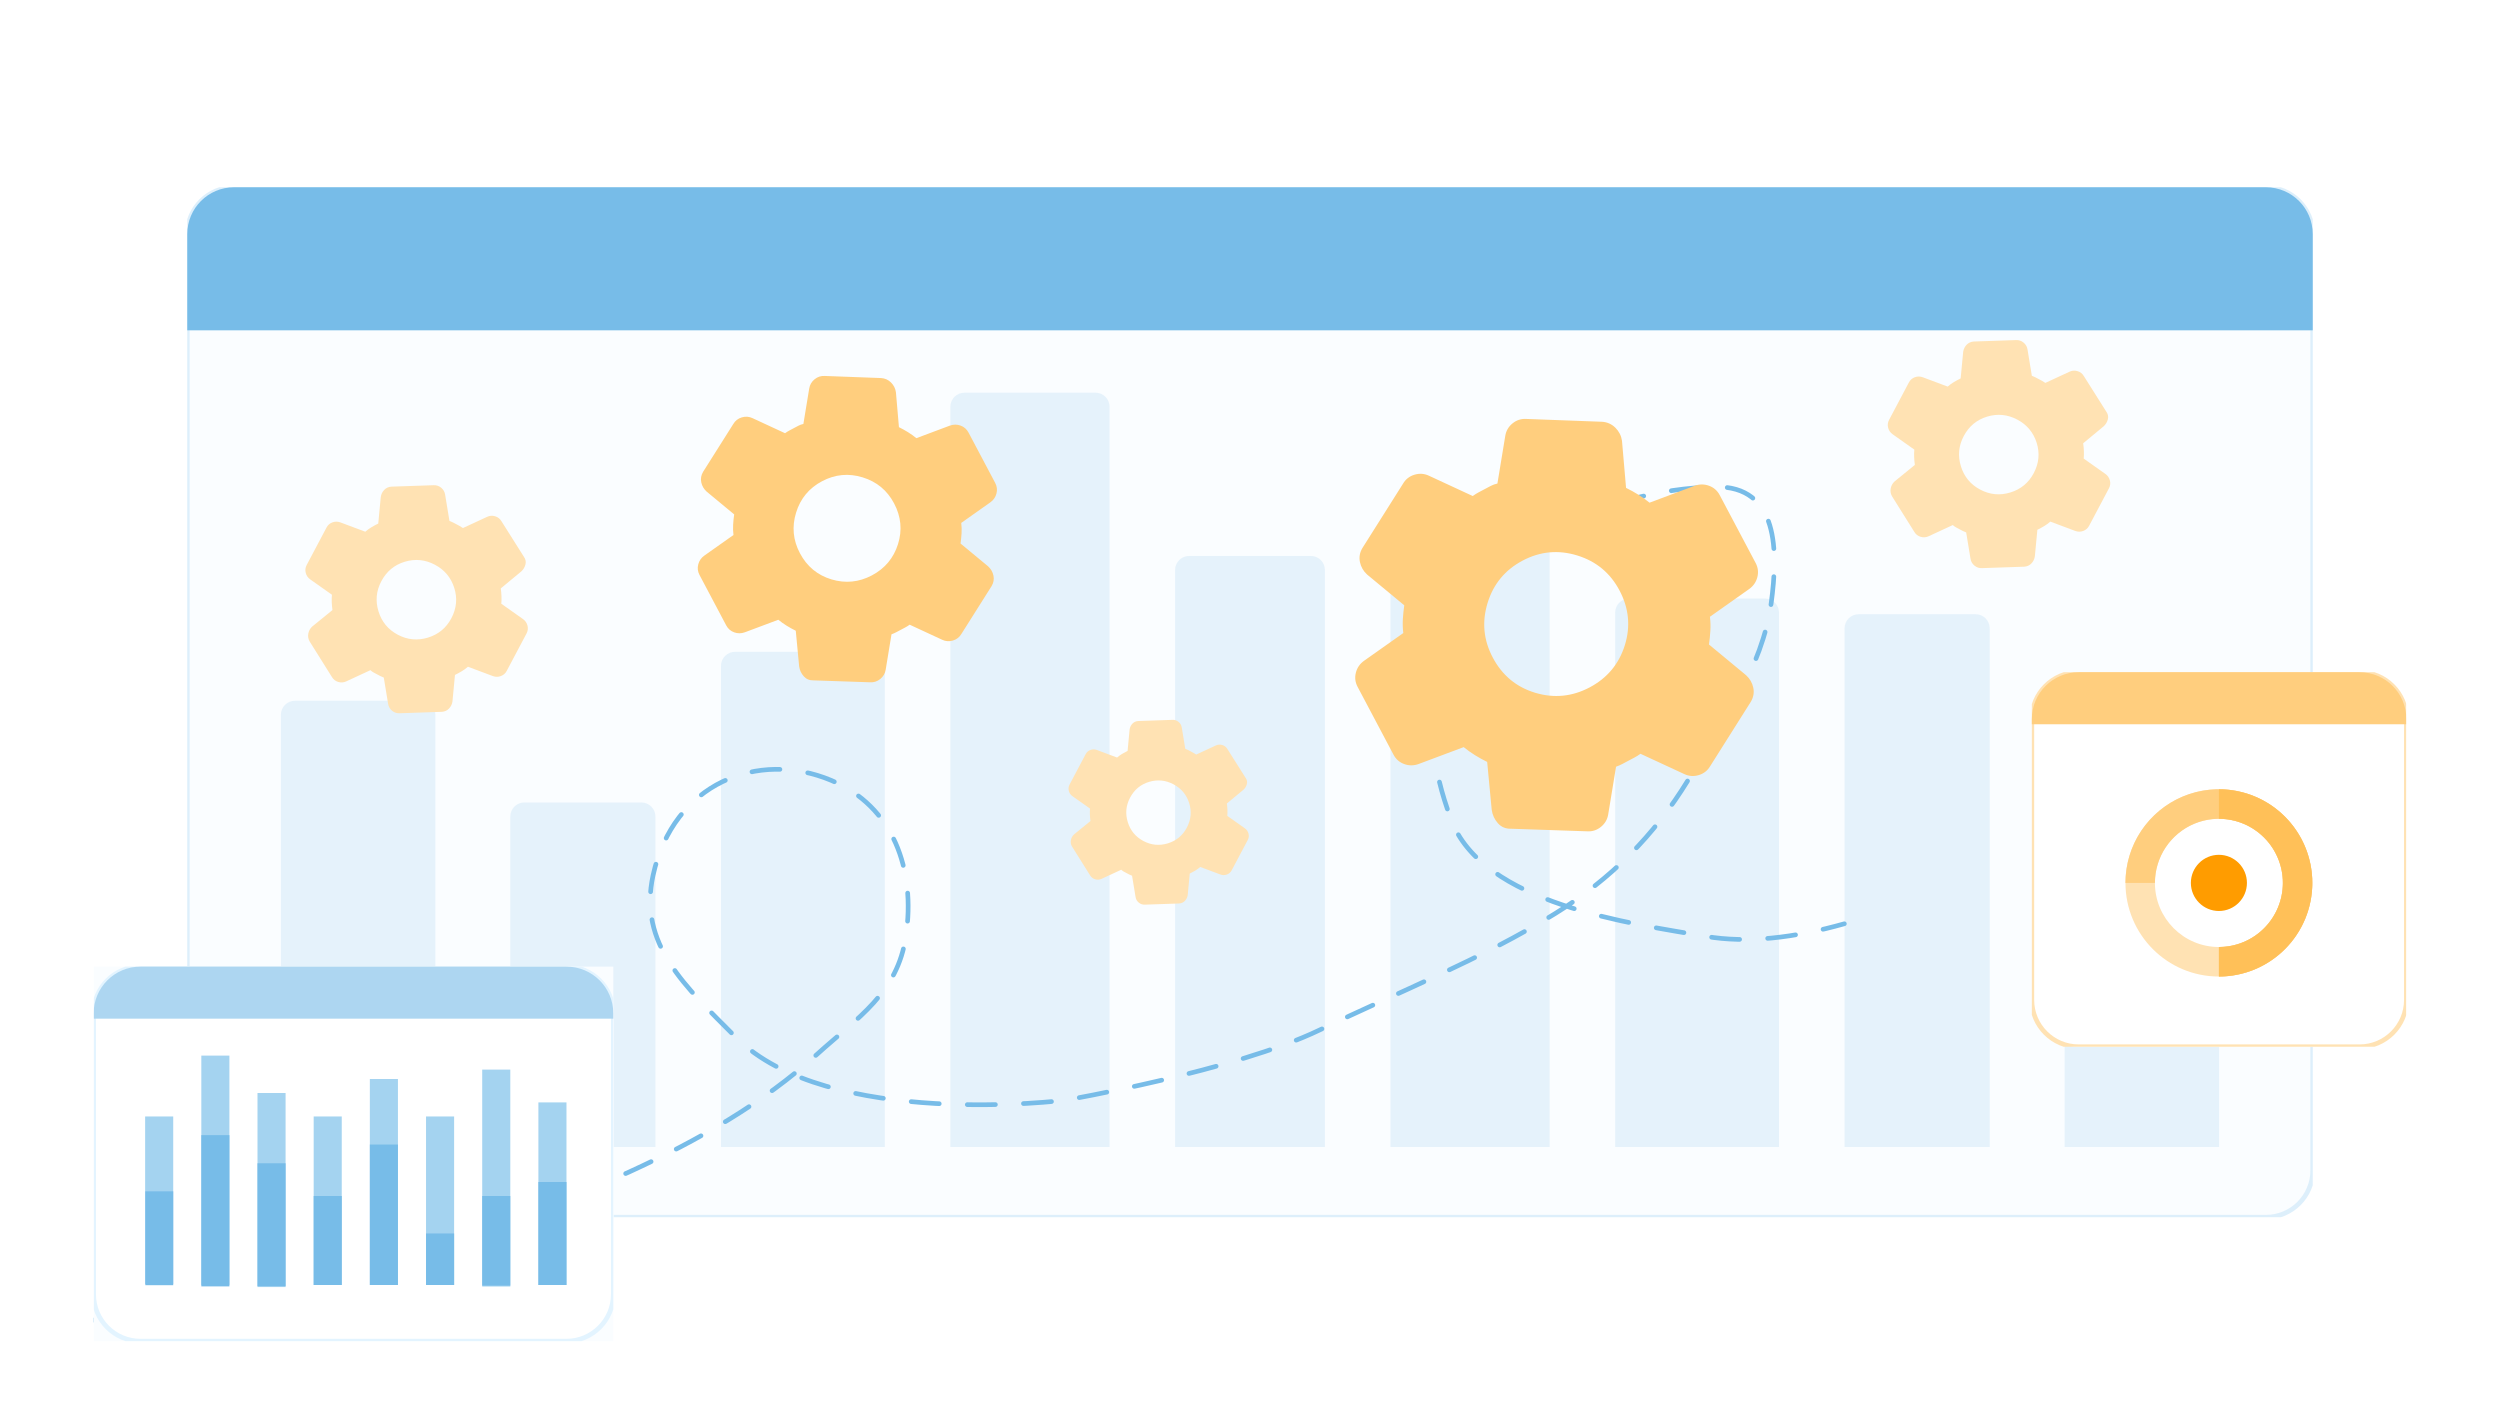 <svg xmlns="http://www.w3.org/2000/svg" viewBox="0 0 534 300" width="534" height="300" preserveAspectRatio="xMidYMid meet" style="width: 100%; height: 100%; transform: translate3d(0px, 0px, 0px);"><rect x="0" y="0" width="534" height="300" fill="#333333" stroke="none"/><defs><clipPath id="__lottie_element_933"><rect width="534" height="300" x="0" y="0"></rect></clipPath><clipPath id="__lottie_element_944"><path d="M0,0 L105,0 L105,105 L0,105z"></path></clipPath><clipPath id="__lottie_element_954"><path d="M0,0 L78,0 L78,78 L0,78z"></path></clipPath><clipPath id="__lottie_element_964"><path d="M0,0 L47,0 L47,47 L0,47z"></path></clipPath><clipPath id="__lottie_element_974"><path d="M0,0 L58,0 L58,58 L0,58z"></path></clipPath><clipPath id="__lottie_element_984"><path d="M0,0 L80,0 L80,80 L0,80z"></path></clipPath><clipPath id="__lottie_element_1011"><path d="M0,0 L111,0 L111,80 L0,80z"></path></clipPath><clipPath id="__lottie_element_1081"><path d="M0,0 L58,0 L58,58 L0,58z"></path></clipPath><clipPath id="__lottie_element_1094"><path d="M0,0 L454,0 L454,220 L0,220z"></path></clipPath></defs><g clip-path="url(#__lottie_element_933)"><g transform="matrix(1,0,0,1,0,0)" opacity="1" style="display: block;"><rect width="534" height="300" fill="#ffffff"></rect></g><g transform="matrix(1,0,0,1,267,150)" opacity="1" style="display: block;"><g opacity="1" transform="matrix(1,0,0,1,0,0)"><path fill="rgb(255,255,255)" fill-opacity="1" d=" M267,-150 C267,-150 267,150 267,150 C267,150 -267,150 -267,150 C-267,150 -267,-150 -267,-150 C-267,-150 267,-150 267,-150z"></path></g></g><g clip-path="url(#__lottie_element_1094)" transform="matrix(1,0,0,1,40,40)" opacity="1" style="display: block;"><g transform="matrix(1,0,0,1,227,110)" opacity="1" style="display: block;"><g opacity="1" transform="matrix(1,0,0,1,0,0)"></g></g><g transform="matrix(1,0,0,1,227,110)" opacity="1" style="display: block;"><g opacity="1" transform="matrix(1,0,0,1,0,0)"><path fill="rgb(255,255,255)" fill-opacity="1" d=" M227,-100 C227,-105.519 222.519,-110 217,-110 C217,-110 -217,-110 -217,-110 C-222.519,-110 -227,-105.519 -227,-100 C-227,-100 -227,100 -227,100 C-227,105.519 -222.519,110 -217,110 C-217,110 217,110 217,110 C222.519,110 227,105.519 227,100 C227,100 227,-100 227,-100z"></path><path fill="rgb(250,253,255)" fill-opacity="1" d=" M227,-100 C227,-105.519 222.519,-110 217,-110 C217,-110 -217,-110 -217,-110 C-222.519,-110 -227,-105.519 -227,-100 C-227,-100 -227,100 -227,100 C-227,105.519 -222.519,110 -217,110 C-217,110 217,110 217,110 C222.519,110 227,105.519 227,100 C227,100 227,-100 227,-100z"></path><path stroke-linecap="butt" stroke-linejoin="miter" fill-opacity="0" stroke-miterlimit="4" stroke="rgb(221,239,251)" stroke-opacity="1" stroke-width="1" d=" M227,-100 C227,-105.519 222.519,-110 217,-110 C217,-110 -217,-110 -217,-110 C-222.519,-110 -227,-105.519 -227,-100 C-227,-100 -227,100 -227,100 C-227,105.519 -222.519,110 -217,110 C-217,110 217,110 217,110 C222.519,110 227,105.519 227,100 C227,100 227,-100 227,-100z"></path></g></g><g transform="matrix(1,0,0,1,227,15.278)" opacity="1" style="display: block;"><g opacity="1" transform="matrix(1,0,0,1,0,0)"><path fill="rgb(119,188,232)" fill-opacity="1" d=" M-217,-15.278 C-222.523,-15.278 -227,-10.801 -227,-5.278 C-227,-5.278 -227,15.278 -227,15.278 C-227,15.278 227,15.278 227,15.278 C227,15.278 227,-5.278 227,-5.278 C227,-10.801 222.523,-15.278 217,-15.278 C217,-15.278 -217,-15.278 -217,-15.278z"></path></g></g><g transform="matrix(1,0,0,1,36.5,168.5)" opacity="0.2" style="display: block;"><g opacity="1" transform="matrix(1,0,0,1,0,0)"><path fill="rgb(146,201,236)" fill-opacity="1" d=" M-13.5,-58.822 C-15.157,-58.822 -16.5,-57.479 -16.5,-55.822 C-16.5,-55.822 -16.5,36.5 -16.5,36.5 C-16.5,36.5 16.5,36.5 16.5,36.5 C16.5,36.5 16.5,-55.822 16.5,-55.822 C16.5,-57.479 15.157,-58.822 13.5,-58.822 C13.5,-58.822 -13.5,-58.822 -13.5,-58.822z"></path></g></g><g transform="matrix(1,0,0,1,84.5,160.5)" opacity="0.2" style="display: block;"><g opacity="1" transform="matrix(1,0,0,1,0,0)"><path fill="rgb(146,201,236)" fill-opacity="1" d=" M-12.5,-29.096 C-14.157,-29.096 -15.5,-27.753 -15.5,-26.096 C-15.5,-26.096 -15.5,44.5 -15.5,44.5 C-15.5,44.5 15.5,44.5 15.5,44.5 C15.5,44.5 15.5,-26.096 15.5,-26.096 C15.5,-27.753 14.157,-29.096 12.5,-29.096 C12.5,-29.096 -12.5,-29.096 -12.5,-29.096z"></path></g></g><g transform="matrix(1,0,0,1,131.5,145.5)" opacity="0.2" style="display: block;"><g opacity="1" transform="matrix(1,0,0,1,0,0)"><path fill="rgb(146,201,236)" fill-opacity="1" d=" M-14.5,-46.273 C-16.157,-46.273 -17.5,-44.93 -17.5,-43.273 C-17.5,-43.273 -17.5,59.5 -17.5,59.5 C-17.5,59.5 17.5,59.5 17.5,59.5 C17.5,59.5 17.5,-43.273 17.5,-43.273 C17.5,-44.93 16.157,-46.273 14.5,-46.273 C14.5,-46.273 -14.5,-46.273 -14.5,-46.273z"></path></g></g><g transform="matrix(1,0,0,1,180,132)" opacity="0.2" style="display: block;"><g opacity="1" transform="matrix(1,0,0,1,0,0)"><path fill="rgb(146,201,236)" fill-opacity="1" d=" M-14,-88.122 C-15.657,-88.122 -17,-86.779 -17,-85.122 C-17,-85.122 -17,73 -17,73 C-17,73 17,73 17,73 C17,73 17,-85.122 17,-85.122 C17,-86.779 15.657,-88.122 14,-88.122 C14,-88.122 -14,-88.122 -14,-88.122z"></path></g></g><g transform="matrix(1,0,0,1,227,125)" opacity="0.2" style="display: block;"><g opacity="1" transform="matrix(1,0,0,1,0,0)"><path fill="rgb(146,201,236)" fill-opacity="1" d=" M-13,-46.251 C-14.657,-46.251 -16,-44.908 -16,-43.251 C-16,-43.251 -16,80 -16,80 C-16,80 16,80 16,80 C16,80 16,-43.251 16,-43.251 C16,-44.908 14.657,-46.251 13,-46.251 C13,-46.251 -13,-46.251 -13,-46.251z"></path></g></g><g transform="matrix(1,0,0,1,274,141)" opacity="0.2" style="display: block;"><g opacity="1" transform="matrix(1,0,0,1,0,0)"><path fill="rgb(146,201,236)" fill-opacity="1" d=" M-14,-74.194 C-15.657,-74.194 -17,-72.851 -17,-71.194 C-17,-71.194 -17,64 -17,64 C-17,64 17,64 17,64 C17,64 17,-71.194 17,-71.194 C17,-72.851 15.657,-74.194 14,-74.194 C14,-74.194 -14,-74.194 -14,-74.194z"></path></g></g><g transform="matrix(1,0,0,1,322.5,136)" opacity="0.2" style="display: block;"><g opacity="1" transform="matrix(1,0,0,1,0,0)"><path fill="rgb(146,201,236)" fill-opacity="1" d=" M-14.5,-48.148 C-16.157,-48.148 -17.5,-46.805 -17.5,-45.148 C-17.5,-45.148 -17.5,69 -17.5,69 C-17.5,69 17.5,69 17.5,69 C17.5,69 17.5,-45.148 17.5,-45.148 C17.5,-46.805 16.157,-48.148 14.5,-48.148 C14.5,-48.148 -14.5,-48.148 -14.5,-48.148z"></path></g></g><g transform="matrix(1,0,0,1,369.5,158.5)" opacity="0.2" style="display: block;"><g opacity="1" transform="matrix(1,0,0,1,0,0)"><path fill="rgb(146,201,236)" fill-opacity="1" d=" M-12.5,-67.3 C-14.157,-67.3 -15.5,-65.957 -15.5,-64.3 C-15.5,-64.3 -15.5,46.5 -15.5,46.5 C-15.5,46.5 15.5,46.5 15.5,46.5 C15.5,46.5 15.5,-64.3 15.5,-64.3 C15.5,-65.957 14.157,-67.3 12.5,-67.3 C12.5,-67.3 -12.5,-67.3 -12.5,-67.3z"></path></g></g><g transform="matrix(1,0,0,1,417.5,145.5)" opacity="0.2" style="display: block;"><g opacity="1" transform="matrix(1,0,0,1,0,0)"><path fill="rgb(146,201,236)" fill-opacity="1" d=" M-13.5,-41.147 C-15.157,-41.147 -16.5,-39.804 -16.5,-38.147 C-16.5,-38.147 -16.5,59.5 -16.5,59.5 C-16.5,59.5 16.5,59.5 16.5,59.5 C16.5,59.5 16.5,-38.147 16.5,-38.147 C16.5,-39.804 15.157,-41.147 13.5,-41.147 C13.5,-41.147 -13.5,-41.147 -13.5,-41.147z"></path></g></g></g><g transform="matrix(1,0,0,1,282.5,134.083)" opacity="1" style="display: block;"><g opacity="1" transform="matrix(1,0,0,1,0,0)"><path stroke-linecap="round" stroke-linejoin="miter" fill-opacity="0" stroke-miterlimit="4" stroke-dasharray=" 6 6" stroke-dashoffset="0" stroke="rgb(119,188,232)" stroke-opacity="1" stroke-width="1" d=" M-323.5,144.917 C-318.524,145.356 -313.711,146.784 -308.722,147.25 C-294.447,148.583 -279.925,147.917 -265.611,147.917 C-238.435,147.917 -217.834,143.799 -192.333,133.917 C-163.483,122.738 -131.321,112.234 -107.944,91.083 C-99.297,83.259 -90.807,78.085 -89,65.917 C-86.879,51.634 -91.677,38.151 -105,32.583 C-120.52,26.097 -138.664,33.135 -143,52.861 C-146.252,67.654 -136.058,76.666 -125.389,87.417 C-105.659,107.3 -54.944,100.917 -54.944,100.917 C-54.944,100.917 -18.701,94.646 -0.611,85.917 C16.106,77.85 33.92,70.82 49.722,61.028 C61.568,53.688 70.803,44.437 78.056,32.583 C85.154,20.982 93.982,8.494 95.833,-5.306 C97.297,-16.217 97.536,-30.368 83.833,-30.083 C60.422,-29.595 31.523,-16.849 25.278,10.194 C22.582,21.869 23.338,29.667 27.389,40.806 C34.039,59.092 66.121,63.191 81.833,65.917 C90.681,67.452 100.797,66.242 111.454,63.233"></path></g></g><g clip-path="url(#__lottie_element_1081)" transform="matrix(-0.468,0.884,-0.884,-0.468,128.197,115.932)" opacity="1" style="display: block;"><g transform="matrix(1,0,0,1,29,29)" opacity="1" style="display: block;"><g opacity="1" transform="matrix(1,0,0,1,0,0)"></g></g><g transform="matrix(1,0,0,1,29,29)" opacity="1" style="display: block;"><g opacity="1" transform="matrix(1,0,0,1,0,0)"><path fill="rgb(255,226,179)" fill-opacity="1" d=" M-2.417,19.333 C-2.417,19.333 2.356,19.333 2.356,19.333 C2.356,19.333 3.202,12.929 3.202,12.929 C4.451,12.607 5.609,12.133 6.677,11.508 C7.744,10.884 8.72,10.13 9.606,9.244 C9.606,9.244 15.588,11.721 15.588,11.721 C15.588,11.721 17.944,7.613 17.944,7.613 C17.944,7.613 12.748,3.685 12.748,3.685 C12.949,3.121 13.09,2.527 13.171,1.902 C13.252,1.278 13.292,0.644 13.292,0 C13.292,-0.644 13.252,-1.279 13.171,-1.904 C13.09,-2.528 12.949,-3.121 12.748,-3.685 C12.748,-3.685 17.944,-7.613 17.944,-7.613 C17.944,-7.613 15.588,-11.721 15.588,-11.721 C15.588,-11.721 9.606,-9.183 9.606,-9.183 C8.72,-10.109 7.744,-10.886 6.677,-11.511 C5.609,-12.135 4.451,-12.607 3.202,-12.929 C3.202,-12.929 2.417,-19.333 2.417,-19.333 C2.417,-19.333 -2.356,-19.333 -2.356,-19.333 C-2.356,-19.333 -3.202,-12.929 -3.202,-12.929 C-4.451,-12.607 -5.608,-12.135 -6.675,-11.511 C-7.743,-10.886 -8.72,-10.13 -9.606,-9.244 C-9.606,-9.244 -15.587,-11.721 -15.587,-11.721 C-15.587,-11.721 -17.944,-7.613 -17.944,-7.613 C-17.944,-7.613 -12.748,-3.746 -12.748,-3.746 C-12.949,-3.142 -13.09,-2.537 -13.171,-1.933 C-13.252,-1.329 -13.292,-0.685 -13.292,0 C-13.292,0.644 -13.252,1.269 -13.171,1.873 C-13.09,2.477 -12.949,3.081 -12.748,3.685 C-12.748,3.685 -17.944,7.613 -17.944,7.613 C-17.944,7.613 -15.587,11.721 -15.587,11.721 C-15.587,11.721 -9.606,9.183 -9.606,9.183 C-8.72,10.109 -7.743,10.884 -6.675,11.508 C-5.608,12.133 -4.451,12.607 -3.202,12.929 C-3.202,12.929 -2.417,19.333 -2.417,19.333z M4.531,24.167 C4.531,24.167 -4.531,24.167 -4.531,24.167 C-5.135,24.167 -5.659,23.965 -6.102,23.562 C-6.545,23.159 -6.806,22.656 -6.887,22.052 C-6.887,22.052 -7.613,16.433 -7.613,16.433 C-8.137,16.232 -8.63,15.99 -9.092,15.708 C-9.556,15.426 -10.009,15.124 -10.452,14.802 C-10.452,14.802 -15.708,16.977 -15.708,16.977 C-16.272,17.178 -16.836,17.199 -17.4,17.038 C-17.964,16.877 -18.407,16.534 -18.729,16.01 C-18.729,16.01 -23.2,8.217 -23.2,8.217 C-23.522,7.693 -23.623,7.129 -23.502,6.525 C-23.381,5.921 -23.079,5.438 -22.596,5.075 C-22.596,5.075 -18.065,1.631 -18.065,1.631 C-18.105,1.349 -18.125,1.077 -18.125,0.814 C-18.125,0.814 -18.125,-0.817 -18.125,-0.817 C-18.125,-1.078 -18.105,-1.349 -18.065,-1.631 C-18.065,-1.631 -22.596,-5.075 -22.596,-5.075 C-23.079,-5.438 -23.381,-5.921 -23.502,-6.525 C-23.623,-7.129 -23.522,-7.693 -23.2,-8.217 C-23.2,-8.217 -18.729,-16.01 -18.729,-16.01 C-18.447,-16.574 -18.014,-16.927 -17.431,-17.069 C-16.846,-17.209 -16.272,-17.178 -15.708,-16.977 C-15.708,-16.977 -10.452,-14.802 -10.452,-14.802 C-10.009,-15.124 -9.545,-15.426 -9.062,-15.708 C-8.579,-15.99 -8.096,-16.232 -7.613,-16.433 C-7.613,-16.433 -6.887,-22.052 -6.887,-22.052 C-6.806,-22.656 -6.545,-23.159 -6.102,-23.562 C-5.659,-23.965 -5.135,-24.167 -4.531,-24.167 C-4.531,-24.167 4.531,-24.167 4.531,-24.167 C5.135,-24.167 5.659,-23.965 6.102,-23.562 C6.545,-23.159 6.806,-22.656 6.887,-22.052 C6.887,-22.052 7.613,-16.433 7.613,-16.433 C8.137,-16.232 8.63,-15.99 9.094,-15.708 C9.556,-15.426 10.009,-15.124 10.452,-14.802 C10.452,-14.802 15.708,-16.977 15.708,-16.977 C16.272,-17.178 16.836,-17.199 17.4,-17.038 C17.964,-16.877 18.407,-16.534 18.729,-16.01 C18.729,-16.01 23.2,-8.217 23.2,-8.217 C23.522,-7.693 23.623,-7.129 23.502,-6.525 C23.381,-5.921 23.079,-5.438 22.596,-5.075 C22.596,-5.075 18.065,-1.631 18.065,-1.631 C18.105,-1.349 18.125,-1.078 18.125,-0.817 C18.125,-0.817 18.125,0.814 18.125,0.814 C18.125,1.077 18.085,1.349 18.004,1.631 C18.004,1.631 22.535,5.075 22.535,5.075 C23.018,5.438 23.321,5.921 23.442,6.525 C23.563,7.129 23.462,7.693 23.14,8.217 C23.14,8.217 18.669,15.95 18.669,15.95 C18.347,16.474 17.894,16.826 17.311,17.008 C16.726,17.188 16.152,17.178 15.588,16.977 C15.588,16.977 10.452,14.802 10.452,14.802 C10.009,15.124 9.545,15.426 9.062,15.708 C8.579,15.99 8.096,16.232 7.613,16.433 C7.613,16.433 6.887,22.052 6.887,22.052 C6.806,22.656 6.545,23.159 6.102,23.562 C5.659,23.965 5.135,24.167 4.531,24.167z M0.121,8.458 C2.457,8.458 4.451,7.632 6.102,5.981 C7.753,4.33 8.579,2.336 8.579,0 C8.579,-2.336 7.753,-4.33 6.102,-5.981 C4.451,-7.632 2.457,-8.458 0.121,-8.458 C-2.255,-8.458 -4.26,-7.632 -5.892,-5.981 C-7.522,-4.33 -8.338,-2.336 -8.338,0 C-8.338,2.336 -7.522,4.33 -5.892,5.981 C-4.26,7.632 -2.255,8.458 0.121,8.458z M2.356,19.333 C2.356,19.333 -2.417,19.333 -2.417,19.333 C-2.417,19.333 -3.202,12.929 -3.202,12.929 C-4.451,12.607 -5.608,12.133 -6.675,11.508 C-7.743,10.884 -8.72,10.109 -9.606,9.183 C-9.606,9.183 -15.587,11.721 -15.587,11.721 C-15.587,11.721 -17.944,7.613 -17.944,7.613 C-17.944,7.613 -12.748,3.685 -12.748,3.685 C-12.949,3.081 -13.09,2.477 -13.171,1.873 C-13.252,1.269 -13.292,0.644 -13.292,0 C-13.292,-0.685 -13.252,-1.329 -13.171,-1.933 C-13.09,-2.537 -12.949,-3.142 -12.748,-3.746 C-12.748,-3.746 -17.944,-7.613 -17.944,-7.613 C-17.944,-7.613 -15.587,-11.721 -15.587,-11.721 C-15.587,-11.721 -9.606,-9.244 -9.606,-9.244 C-8.72,-10.13 -7.743,-10.886 -6.675,-11.511 C-5.608,-12.135 -4.451,-12.607 -3.202,-12.929 C-3.202,-12.929 -2.356,-19.333 -2.356,-19.333 C-2.356,-19.333 2.417,-19.333 2.417,-19.333 C2.417,-19.333 3.202,-12.929 3.202,-12.929 C4.451,-12.607 5.609,-12.135 6.677,-11.511 C7.744,-10.886 8.72,-10.109 9.606,-9.183 C9.606,-9.183 15.588,-11.721 15.588,-11.721 C15.588,-11.721 17.944,-7.613 17.944,-7.613 C17.944,-7.613 12.748,-3.685 12.748,-3.685 C12.949,-3.121 13.09,-2.528 13.171,-1.904 C13.252,-1.279 13.292,-0.644 13.292,0 C13.292,0.644 13.252,1.278 13.171,1.902 C13.09,2.527 12.949,3.121 12.748,3.685 C12.748,3.685 17.944,7.613 17.944,7.613 C17.944,7.613 15.588,11.721 15.588,11.721 C15.588,11.721 9.606,9.244 9.606,9.244 C8.72,10.13 7.744,10.884 6.677,11.508 C5.609,12.133 4.451,12.607 3.202,12.929 C3.202,12.929 2.356,19.333 2.356,19.333z"></path></g></g></g><g clip-path="url(#__lottie_element_1011)" transform="matrix(1,0,0,1,20,206.471)" opacity="1" style="display: block;"><g transform="matrix(1,0,0,1,55.5,40)" opacity="1" style="display: block;"><g opacity="1" transform="matrix(1,0,0,1,0,0)"><path fill="rgb(250,253,255)" fill-opacity="1" d=" M55.5,-40 C55.5,-40 55.5,40 55.5,40 C55.5,40 -55.5,40 -55.5,40 C-55.5,40 -55.5,-40 -55.5,-40 C-55.5,-40 55.5,-40 55.5,-40z"></path></g></g><g transform="matrix(1,0,0,1,55.5,40)" opacity="1" style="display: block;"><g opacity="1" transform="matrix(1,0,0,1,0,0)"><path fill="rgb(255,255,255)" fill-opacity="1" d=" M55.5,-30 C55.5,-35.519 51.019,-40 45.5,-40 C45.5,-40 -45.5,-40 -45.5,-40 C-51.019,-40 -55.5,-35.519 -55.5,-30 C-55.5,-30 -55.5,30 -55.5,30 C-55.5,35.519 -51.019,40 -45.5,40 C-45.5,40 45.5,40 45.5,40 C51.019,40 55.5,35.519 55.5,30 C55.5,30 55.5,-30 55.5,-30z"></path><path fill="rgb(255,255,255)" fill-opacity="1" d=" M55.5,-30 C55.5,-35.519 51.019,-40 45.5,-40 C45.5,-40 -45.5,-40 -45.5,-40 C-51.019,-40 -55.5,-35.519 -55.5,-30 C-55.5,-30 -55.5,30 -55.5,30 C-55.5,35.519 -51.019,40 -45.5,40 C-45.5,40 45.5,40 45.5,40 C51.019,40 55.5,35.519 55.5,30 C55.5,30 55.5,-30 55.5,-30z"></path><path stroke-linecap="butt" stroke-linejoin="miter" fill-opacity="0" stroke-miterlimit="4" stroke="rgb(227,244,255)" stroke-opacity="1" stroke-width="1" d=" M55.5,-30 C55.5,-35.519 51.019,-40 45.5,-40 C45.5,-40 -45.5,-40 -45.5,-40 C-51.019,-40 -55.5,-35.519 -55.5,-30 C-55.5,-30 -55.5,30 -55.5,30 C-55.5,35.519 -51.019,40 -45.5,40 C-45.5,40 45.5,40 45.5,40 C51.019,40 55.5,35.519 55.5,30 C55.5,30 55.5,-30 55.5,-30z"></path></g></g><g transform="matrix(1,0,0,1,55.5,5.556)" opacity="1" style="display: block;"><g opacity="1" transform="matrix(1,0,0,1,0,0)"><path fill="rgb(173,214,241)" fill-opacity="1" d=" M-45.5,-5.556 C-51.023,-5.556 -55.5,-1.079 -55.5,4.444 C-55.5,4.444 -55.5,5.556 -55.5,5.556 C-55.5,5.556 55.5,5.556 55.5,5.556 C55.5,5.556 55.5,4.444 55.5,4.444 C55.5,-1.079 51.023,-5.556 45.5,-5.556 C45.5,-5.556 -45.5,-5.556 -45.5,-5.556z"></path></g></g><g transform="matrix(1,0,0,1,14,49.899)" opacity="1" style="display: block;"><g opacity="1" transform="matrix(0,1,-1,0,0,0)"><path fill="rgb(164,211,240)" fill-opacity="1" d=" M-17.899,3 C-17.899,3 17.899,3 17.899,3 C17.899,3 17.899,-3 17.899,-3 C17.899,-3 -17.899,-3 -17.899,-3 C-17.899,-3 -17.899,3 -17.899,3z"></path></g></g><g transform="matrix(1,0,0,1,14.021,58.021)" opacity="1" style="display: block;"><g opacity="1" transform="matrix(0,1,-1,0,0,0)"><path fill="rgb(119,188,232)" fill-opacity="1" d=" M-10.021,2.979 C-10.021,2.979 10.021,2.979 10.021,2.979 C10.021,2.979 10.021,-2.979 10.021,-2.979 C10.021,-2.979 -10.021,-2.979 -10.021,-2.979 C-10.021,-2.979 -10.021,2.979 -10.021,2.979z"></path></g></g><g transform="matrix(1,0,0,1,26,43.493)" opacity="1" style="display: block;"><g opacity="1" transform="matrix(0,1,-1,0,0,0)"><path fill="rgb(164,211,240)" fill-opacity="1" d=" M-24.493,3 C-24.493,3 24.493,3 24.493,3 C24.493,3 24.493,-3 24.493,-3 C24.493,-3 -24.493,-3 -24.493,-3 C-24.493,-3 -24.493,3 -24.493,3z"></path></g></g><g transform="matrix(1,0,0,1,26,52.149)" opacity="1" style="display: block;"><g opacity="1" transform="matrix(0,1,-1,0,0,0)"><path fill="rgb(119,188,232)" fill-opacity="1" d=" M-16.149,3 C-16.149,3 16.149,3 16.149,3 C16.149,3 16.149,-3 16.149,-3 C16.149,-3 -16.149,-3 -16.149,-3 C-16.149,-3 -16.149,3 -16.149,3z"></path></g></g><g transform="matrix(1,0,0,1,38,47.725)" opacity="1" style="display: block;"><g opacity="1" transform="matrix(0,1,-1,0,0,0)"><path fill="rgb(164,211,240)" fill-opacity="1" d=" M-20.725,3 C-20.725,3 20.725,3 20.725,3 C20.725,3 20.725,-3 20.725,-3 C20.725,-3 -20.725,-3 -20.725,-3 C-20.725,-3 -20.725,3 -20.725,3z"></path></g></g><g transform="matrix(1,0,0,1,38,55.121)" opacity="1" style="display: block;"><g opacity="1" transform="matrix(0,1,-1,0,0,0)"><path fill="rgb(119,188,232)" fill-opacity="1" d=" M-13.121,3 C-13.121,3 13.121,3 13.121,3 C13.121,3 13.121,-3 13.121,-3 C13.121,-3 -13.121,-3 -13.121,-3 C-13.121,-3 -13.121,3 -13.121,3z"></path></g></g><g transform="matrix(1,0,0,1,50,50)" opacity="1" style="display: block;"><g opacity="1" transform="matrix(0,1,-1,0,0,0)"><path fill="rgb(164,211,240)" fill-opacity="1" d=" M-18,3 C-18,3 18,3 18,3 C18,3 18,-3 18,-3 C18,-3 -18,-3 -18,-3 C-18,-3 -18,3 -18,3z"></path></g></g><g transform="matrix(1,0,0,1,50,58.5)" opacity="1" style="display: block;"><g opacity="1" transform="matrix(0,1,-1,0,0,0)"><path fill="rgb(119,188,232)" fill-opacity="1" d=" M-9.5,3 C-9.5,3 9.5,3 9.5,3 C9.5,3 9.5,-3 9.5,-3 C9.5,-3 -9.5,-3 -9.5,-3 C-9.5,-3 -9.5,3 -9.5,3z"></path></g></g><g transform="matrix(1,0,0,1,62,46)" opacity="1" style="display: block;"><g opacity="1" transform="matrix(0,1,-1,0,0,0)"><path fill="rgb(164,211,240)" fill-opacity="1" d=" M-22,3 C-22,3 22,3 22,3 C22,3 22,-3 22,-3 C22,-3 -22,-3 -22,-3 C-22,-3 -22,3 -22,3z"></path></g></g><g transform="matrix(1,0,0,1,62,53)" opacity="1" style="display: block;"><g opacity="1" transform="matrix(0,1,-1,0,0,0)"><path fill="rgb(119,188,232)" fill-opacity="1" d=" M-15,3 C-15,3 15,3 15,3 C15,3 15,-3 15,-3 C15,-3 -15,-3 -15,-3 C-15,-3 -15,3 -15,3z"></path></g></g><g transform="matrix(1,0,0,1,74,50)" opacity="1" style="display: block;"><g opacity="1" transform="matrix(0,1,-1,0,0,0)"><path fill="rgb(164,211,240)" fill-opacity="1" d=" M-18,3 C-18,3 18,3 18,3 C18,3 18,-3 18,-3 C18,-3 -18,-3 -18,-3 C-18,-3 -18,3 -18,3z"></path></g></g><g transform="matrix(1,0,0,1,74,62.5)" opacity="1" style="display: block;"><g opacity="1" transform="matrix(0,1,-1,0,0,0)"><path fill="rgb(119,188,232)" fill-opacity="1" d=" M-5.5,3 C-5.5,3 5.5,3 5.5,3 C5.5,3 5.5,-3 5.5,-3 C5.5,-3 -5.5,-3 -5.5,-3 C-5.5,-3 -5.5,3 -5.5,3z"></path></g></g><g transform="matrix(1,0,0,1,98,48.5)" opacity="1" style="display: block;"><g opacity="1" transform="matrix(0,1,-1,0,0,0)"><path fill="rgb(164,211,240)" fill-opacity="1" d=" M-19.5,3 C-19.5,3 19.5,3 19.5,3 C19.5,3 19.5,-3 19.5,-3 C19.5,-3 -19.5,-3 -19.5,-3 C-19.5,-3 -19.5,3 -19.5,3z"></path></g></g><g transform="matrix(1,0,0,1,98,57)" opacity="1" style="display: block;"><g opacity="1" transform="matrix(0,1,-1,0,0,0)"><path fill="rgb(119,188,232)" fill-opacity="1" d=" M-11,3 C-11,3 11,3 11,3 C11,3 11,-3 11,-3 C11,-3 -11,-3 -11,-3 C-11,-3 -11,3 -11,3z"></path></g></g><g transform="matrix(1,0,0,1,86,45.165)" opacity="1" style="display: block;"><g opacity="1" transform="matrix(0,1,-1,0,0,0)"><path fill="rgb(164,211,240)" fill-opacity="1" d=" M-23.165,3 C-23.165,3 23.165,3 23.165,3 C23.165,3 23.165,-3 23.165,-3 C23.165,-3 -23.165,-3 -23.165,-3 C-23.165,-3 -23.165,3 -23.165,3z"></path></g></g><g transform="matrix(1,0,0,1,86,58.568)" opacity="1" style="display: block;"><g opacity="1" transform="matrix(0,1,-1,0,0,0)"><path fill="rgb(119,188,232)" fill-opacity="1" d=" M-9.568,3 C-9.568,3 9.568,3 9.568,3 C9.568,3 9.568,-3 9.568,-3 C9.568,-3 -9.568,-3 -9.568,-3 C-9.568,-3 -9.568,3 -9.568,3z"></path></g></g></g><g clip-path="url(#__lottie_element_984)" transform="matrix(1,0,0,1,434,143.588)" opacity="1" style="display: block;"><g transform="matrix(1,0,0,1,40,40)" opacity="1" style="display: block;"><g opacity="1" transform="matrix(1,0,0,1,0,0)"></g></g><g transform="matrix(1,0,0,1,40,40)" opacity="1" style="display: block;"><g opacity="1" transform="matrix(1,0,0,1,0,0)"><path fill="rgb(255,255,255)" fill-opacity="1" d=" M40,-30 C40,-35.519 35.519,-40 30,-40 C30,-40 -30,-40 -30,-40 C-35.519,-40 -40,-35.519 -40,-30 C-40,-30 -40,30 -40,30 C-40,35.519 -35.519,40 -30,40 C-30,40 30,40 30,40 C35.519,40 40,35.519 40,30 C40,30 40,-30 40,-30z"></path><path fill="rgb(255,255,255)" fill-opacity="1" d=" M40,-30 C40,-35.519 35.519,-40 30,-40 C30,-40 -30,-40 -30,-40 C-35.519,-40 -40,-35.519 -40,-30 C-40,-30 -40,30 -40,30 C-40,35.519 -35.519,40 -30,40 C-30,40 30,40 30,40 C35.519,40 40,35.519 40,30 C40,30 40,-30 40,-30z"></path><path stroke-linecap="butt" stroke-linejoin="miter" fill-opacity="0" stroke-miterlimit="4" stroke="rgb(255,226,179)" stroke-opacity="1" stroke-width="1" d=" M40,-30 C40,-35.519 35.519,-40 30,-40 C30,-40 -30,-40 -30,-40 C-35.519,-40 -40,-35.519 -40,-30 C-40,-30 -40,30 -40,30 C-40,35.519 -35.519,40 -30,40 C-30,40 30,40 30,40 C35.519,40 40,35.519 40,30 C40,30 40,-30 40,-30z"></path></g></g><g transform="matrix(1,0,0,1,40,5.556)" opacity="1" style="display: block;"><g opacity="1" transform="matrix(1,0,0,1,0,0)"><path fill="rgb(255,206,126)" fill-opacity="1" d=" M-30,-5.556 C-35.523,-5.556 -40,-1.079 -40,4.444 C-40,4.444 -40,5.556 -40,5.556 C-40,5.556 40,5.556 40,5.556 C40,5.556 40,4.444 40,4.444 C40,-1.079 35.523,-5.556 30,-5.556 C30,-5.556 -30,-5.556 -30,-5.556z"></path></g></g><g transform="matrix(1,0,0,1,39.957,45)" opacity="1" style="display: block;"><g opacity="1" transform="matrix(1,0,0,1,0,0)"><path fill="rgb(255,156,0)" fill-opacity="1" d=" M0,-6 C3.304,-6 5.987,-3.311 5.987,0 C5.987,3.311 3.304,6 0,6 C-3.304,6 -5.987,3.311 -5.987,0 C-5.987,-3.311 -3.304,-6 0,-6z"></path></g></g><g transform="matrix(1,0,0,1,39.957,45)" opacity="1" style="display: block;"><g opacity="1" transform="matrix(1,0,0,1,0,0)"><path fill="rgb(255,226,179)" fill-opacity="1" d=" M0,13.694 C-7.547,13.694 -13.665,7.563 -13.665,0 C-13.665,-7.563 -7.547,-13.694 0,-13.694 C7.547,-13.694 13.665,-7.563 13.665,0 C13.665,7.563 7.547,13.694 0,13.694z M0,20 C11.022,20 19.957,11.046 19.957,0 C19.957,-11.046 11.022,-20 0,-20 C-11.022,-20 -19.957,-11.046 -19.957,0 C-19.957,11.046 -11.022,20 0,20z"></path></g></g><g transform="matrix(1,0,0,1,39.957,45)" opacity="1" style="display: block;"><g opacity="1" transform="matrix(1,0,0,1,0,0)"><path fill="rgb(255,206,126)" fill-opacity="1" d=" M11.088,16.629 C7.806,18.827 3.947,20 0,20 C0,20 0,13.694 0,13.694 C2.703,13.694 5.345,12.891 7.592,11.386 C9.839,9.881 11.591,7.743 12.625,5.241 C13.659,2.739 13.929,-0.016 13.402,-2.672 C12.875,-5.328 11.573,-7.768 9.662,-9.683 C7.751,-11.598 5.317,-12.903 2.666,-13.431 C0.015,-13.959 -2.732,-13.688 -5.229,-12.652 C-7.726,-11.616 -9.86,-9.86 -11.362,-7.608 C-12.864,-5.356 -13.665,-2.708 -13.665,0 C-13.665,0 -19.957,0 -19.957,0 C-19.957,-3.956 -18.787,-7.822 -16.594,-11.111 C-14.401,-14.4 -11.284,-16.964 -7.637,-18.478 C-3.99,-19.992 0.022,-20.388 3.893,-19.616 C7.764,-18.844 11.321,-16.939 14.112,-14.142 C16.903,-11.345 18.804,-7.782 19.574,-3.902 C20.344,-0.022 19.949,3.999 18.438,7.654 C16.927,11.309 14.37,14.431 11.088,16.629z"></path></g></g><g transform="matrix(1,0,0,1,49.936,45)" opacity="1" style="display: block;"><g opacity="1" transform="matrix(1,0,0,1,0,0)"><path fill="rgb(255,192,88)" fill-opacity="1" d=" M4.133,14.142 C0.39,17.893 -4.686,20 -9.979,20 C-9.979,20 -9.979,13.694 -9.979,13.694 C-6.355,13.694 -2.879,12.251 -0.316,9.683 C2.247,7.115 3.686,3.632 3.686,0 C3.686,-3.632 2.247,-7.115 -0.316,-9.683 C-2.879,-12.251 -6.355,-13.694 -9.979,-13.694 C-9.979,-13.694 -9.979,-20 -9.979,-20 C-4.686,-20 0.39,-17.893 4.133,-14.142 C7.876,-10.391 9.979,-5.304 9.979,0 C9.979,5.304 7.876,10.391 4.133,14.142z"></path></g></g></g><g clip-path="url(#__lottie_element_974)" transform="matrix(-0.468,0.884,-0.884,-0.468,466.197,84.932)" opacity="1" style="display: block;"><g transform="matrix(1,0,0,1,29,29)" opacity="1" style="display: block;"><g opacity="1" transform="matrix(1,0,0,1,0,0)"></g></g><g transform="matrix(1,0,0,1,29,29)" opacity="1" style="display: block;"><g opacity="1" transform="matrix(1,0,0,1,0,0)"><path fill="rgb(255,226,179)" fill-opacity="1" d=" M-2.417,19.333 C-2.417,19.333 2.356,19.333 2.356,19.333 C2.356,19.333 3.202,12.929 3.202,12.929 C4.451,12.607 5.609,12.133 6.677,11.508 C7.744,10.884 8.72,10.13 9.606,9.244 C9.606,9.244 15.588,11.721 15.588,11.721 C15.588,11.721 17.944,7.613 17.944,7.613 C17.944,7.613 12.748,3.685 12.748,3.685 C12.949,3.121 13.09,2.527 13.171,1.902 C13.252,1.278 13.292,0.644 13.292,0 C13.292,-0.644 13.252,-1.279 13.171,-1.904 C13.09,-2.528 12.949,-3.121 12.748,-3.685 C12.748,-3.685 17.944,-7.613 17.944,-7.613 C17.944,-7.613 15.588,-11.721 15.588,-11.721 C15.588,-11.721 9.606,-9.183 9.606,-9.183 C8.72,-10.109 7.744,-10.886 6.677,-11.511 C5.609,-12.135 4.451,-12.607 3.202,-12.929 C3.202,-12.929 2.417,-19.333 2.417,-19.333 C2.417,-19.333 -2.356,-19.333 -2.356,-19.333 C-2.356,-19.333 -3.202,-12.929 -3.202,-12.929 C-4.451,-12.607 -5.608,-12.135 -6.675,-11.511 C-7.743,-10.886 -8.72,-10.13 -9.606,-9.244 C-9.606,-9.244 -15.587,-11.721 -15.587,-11.721 C-15.587,-11.721 -17.944,-7.613 -17.944,-7.613 C-17.944,-7.613 -12.748,-3.746 -12.748,-3.746 C-12.949,-3.142 -13.09,-2.537 -13.171,-1.933 C-13.252,-1.329 -13.292,-0.685 -13.292,0 C-13.292,0.644 -13.252,1.269 -13.171,1.873 C-13.09,2.477 -12.949,3.081 -12.748,3.685 C-12.748,3.685 -17.944,7.613 -17.944,7.613 C-17.944,7.613 -15.587,11.721 -15.587,11.721 C-15.587,11.721 -9.606,9.183 -9.606,9.183 C-8.72,10.109 -7.743,10.884 -6.675,11.508 C-5.608,12.133 -4.451,12.607 -3.202,12.929 C-3.202,12.929 -2.417,19.333 -2.417,19.333z M4.531,24.167 C4.531,24.167 -4.531,24.167 -4.531,24.167 C-5.135,24.167 -5.659,23.965 -6.102,23.562 C-6.545,23.159 -6.806,22.656 -6.887,22.052 C-6.887,22.052 -7.613,16.433 -7.613,16.433 C-8.137,16.232 -8.63,15.99 -9.092,15.708 C-9.556,15.426 -10.009,15.124 -10.452,14.802 C-10.452,14.802 -15.708,16.977 -15.708,16.977 C-16.272,17.178 -16.836,17.199 -17.4,17.038 C-17.964,16.877 -18.407,16.534 -18.729,16.01 C-18.729,16.01 -23.2,8.217 -23.2,8.217 C-23.522,7.693 -23.623,7.129 -23.502,6.525 C-23.381,5.921 -23.079,5.438 -22.596,5.075 C-22.596,5.075 -18.065,1.631 -18.065,1.631 C-18.105,1.349 -18.125,1.077 -18.125,0.814 C-18.125,0.814 -18.125,-0.817 -18.125,-0.817 C-18.125,-1.078 -18.105,-1.349 -18.065,-1.631 C-18.065,-1.631 -22.596,-5.075 -22.596,-5.075 C-23.079,-5.438 -23.381,-5.921 -23.502,-6.525 C-23.623,-7.129 -23.522,-7.693 -23.2,-8.217 C-23.2,-8.217 -18.729,-16.01 -18.729,-16.01 C-18.447,-16.574 -18.014,-16.927 -17.431,-17.069 C-16.846,-17.209 -16.272,-17.178 -15.708,-16.977 C-15.708,-16.977 -10.452,-14.802 -10.452,-14.802 C-10.009,-15.124 -9.545,-15.426 -9.062,-15.708 C-8.579,-15.99 -8.096,-16.232 -7.613,-16.433 C-7.613,-16.433 -6.887,-22.052 -6.887,-22.052 C-6.806,-22.656 -6.545,-23.159 -6.102,-23.562 C-5.659,-23.965 -5.135,-24.167 -4.531,-24.167 C-4.531,-24.167 4.531,-24.167 4.531,-24.167 C5.135,-24.167 5.659,-23.965 6.102,-23.562 C6.545,-23.159 6.806,-22.656 6.887,-22.052 C6.887,-22.052 7.613,-16.433 7.613,-16.433 C8.137,-16.232 8.63,-15.99 9.094,-15.708 C9.556,-15.426 10.009,-15.124 10.452,-14.802 C10.452,-14.802 15.708,-16.977 15.708,-16.977 C16.272,-17.178 16.836,-17.199 17.4,-17.038 C17.964,-16.877 18.407,-16.534 18.729,-16.01 C18.729,-16.01 23.2,-8.217 23.2,-8.217 C23.522,-7.693 23.623,-7.129 23.502,-6.525 C23.381,-5.921 23.079,-5.438 22.596,-5.075 C22.596,-5.075 18.065,-1.631 18.065,-1.631 C18.105,-1.349 18.125,-1.078 18.125,-0.817 C18.125,-0.817 18.125,0.814 18.125,0.814 C18.125,1.077 18.085,1.349 18.004,1.631 C18.004,1.631 22.535,5.075 22.535,5.075 C23.018,5.438 23.321,5.921 23.442,6.525 C23.563,7.129 23.462,7.693 23.14,8.217 C23.14,8.217 18.669,15.95 18.669,15.95 C18.347,16.474 17.894,16.826 17.311,17.008 C16.726,17.188 16.152,17.178 15.588,16.977 C15.588,16.977 10.452,14.802 10.452,14.802 C10.009,15.124 9.545,15.426 9.062,15.708 C8.579,15.99 8.096,16.232 7.613,16.433 C7.613,16.433 6.887,22.052 6.887,22.052 C6.806,22.656 6.545,23.159 6.102,23.562 C5.659,23.965 5.135,24.167 4.531,24.167z M0.121,8.458 C2.457,8.458 4.451,7.632 6.102,5.981 C7.753,4.33 8.579,2.336 8.579,0 C8.579,-2.336 7.753,-4.33 6.102,-5.981 C4.451,-7.632 2.457,-8.458 0.121,-8.458 C-2.255,-8.458 -4.26,-7.632 -5.892,-5.981 C-7.522,-4.33 -8.338,-2.336 -8.338,0 C-8.338,2.336 -7.522,4.33 -5.892,5.981 C-4.26,7.632 -2.255,8.458 0.121,8.458z M2.356,19.333 C2.356,19.333 -2.417,19.333 -2.417,19.333 C-2.417,19.333 -3.202,12.929 -3.202,12.929 C-4.451,12.607 -5.608,12.133 -6.675,11.508 C-7.743,10.884 -8.72,10.109 -9.606,9.183 C-9.606,9.183 -15.587,11.721 -15.587,11.721 C-15.587,11.721 -17.944,7.613 -17.944,7.613 C-17.944,7.613 -12.748,3.685 -12.748,3.685 C-12.949,3.081 -13.09,2.477 -13.171,1.873 C-13.252,1.269 -13.292,0.644 -13.292,0 C-13.292,-0.685 -13.252,-1.329 -13.171,-1.933 C-13.09,-2.537 -12.949,-3.142 -12.748,-3.746 C-12.748,-3.746 -17.944,-7.613 -17.944,-7.613 C-17.944,-7.613 -15.587,-11.721 -15.587,-11.721 C-15.587,-11.721 -9.606,-9.244 -9.606,-9.244 C-8.72,-10.13 -7.743,-10.886 -6.675,-11.511 C-5.608,-12.135 -4.451,-12.607 -3.202,-12.929 C-3.202,-12.929 -2.356,-19.333 -2.356,-19.333 C-2.356,-19.333 2.417,-19.333 2.417,-19.333 C2.417,-19.333 3.202,-12.929 3.202,-12.929 C4.451,-12.607 5.609,-12.135 6.677,-11.511 C7.744,-10.886 8.72,-10.109 9.606,-9.183 C9.606,-9.183 15.588,-11.721 15.588,-11.721 C15.588,-11.721 17.944,-7.613 17.944,-7.613 C17.944,-7.613 12.748,-3.685 12.748,-3.685 C12.949,-3.121 13.09,-2.528 13.171,-1.904 C13.252,-1.279 13.292,-0.644 13.292,0 C13.292,0.644 13.252,1.278 13.171,1.902 C13.09,2.527 12.949,3.121 12.748,3.685 C12.748,3.685 17.944,7.613 17.944,7.613 C17.944,7.613 15.588,11.721 15.588,11.721 C15.588,11.721 9.606,9.244 9.606,9.244 C8.72,10.13 7.744,10.884 6.677,11.508 C5.609,12.133 4.451,12.607 3.202,12.929 C3.202,12.929 2.356,19.333 2.356,19.333z"></path></g></g></g><g clip-path="url(#__lottie_element_964)" transform="matrix(-0.468,0.884,-0.884,-0.468,279.263,163.721)" opacity="1" style="display: block;"><g transform="matrix(1,0,0,1,23.5,23.5)" opacity="1" style="display: block;"><g opacity="1" transform="matrix(1,0,0,1,0,0)"></g></g><g transform="matrix(1,0,0,1,23.5,23.5)" opacity="1" style="display: block;"><g opacity="1" transform="matrix(1,0,0,1,0,0)"><path fill="rgb(255,226,179)" fill-opacity="1" d=" M-1.958,15.667 C-1.958,15.667 1.909,15.667 1.909,15.667 C1.909,15.667 2.595,10.477 2.595,10.477 C3.607,10.216 4.545,9.833 5.411,9.326 C6.275,8.821 7.066,8.209 7.784,7.491 C7.784,7.491 12.631,9.498 12.631,9.498 C12.631,9.498 14.541,6.169 14.541,6.169 C14.541,6.169 10.33,2.986 10.33,2.986 C10.493,2.529 10.608,2.048 10.673,1.541 C10.738,1.036 10.771,0.522 10.771,0 C10.771,-0.522 10.738,-1.036 10.673,-1.543 C10.608,-2.048 10.493,-2.529 10.33,-2.986 C10.33,-2.986 14.541,-6.169 14.541,-6.169 C14.541,-6.169 12.631,-9.498 12.631,-9.498 C12.631,-9.498 7.784,-7.442 7.784,-7.442 C7.066,-8.193 6.275,-8.821 5.411,-9.328 C4.545,-9.833 3.607,-10.216 2.595,-10.477 C2.595,-10.477 1.958,-15.667 1.958,-15.667 C1.958,-15.667 -1.909,-15.667 -1.909,-15.667 C-1.909,-15.667 -2.595,-10.477 -2.595,-10.477 C-3.607,-10.216 -4.545,-9.833 -5.409,-9.328 C-6.275,-8.821 -7.066,-8.209 -7.784,-7.491 C-7.784,-7.491 -12.631,-9.498 -12.631,-9.498 C-12.631,-9.498 -14.541,-6.169 -14.541,-6.169 C-14.541,-6.169 -10.33,-3.035 -10.33,-3.035 C-10.493,-2.545 -10.608,-2.057 -10.673,-1.567 C-10.738,-1.077 -10.771,-0.555 -10.771,0 C-10.771,0.522 -10.738,1.028 -10.673,1.518 C-10.608,2.008 -10.493,2.496 -10.33,2.986 C-10.33,2.986 -14.541,6.169 -14.541,6.169 C-14.541,6.169 -12.631,9.498 -12.631,9.498 C-12.631,9.498 -7.784,7.442 -7.784,7.442 C-7.066,8.193 -6.275,8.821 -5.409,9.326 C-4.545,9.833 -3.607,10.216 -2.595,10.477 C-2.595,10.477 -1.958,15.667 -1.958,15.667z M3.672,19.583 C3.672,19.583 -3.672,19.583 -3.672,19.583 C-4.162,19.583 -4.586,19.42 -4.945,19.094 C-5.304,18.768 -5.516,18.36 -5.581,17.87 C-5.581,17.87 -6.169,13.317 -6.169,13.317 C-6.593,13.154 -6.992,12.957 -7.367,12.729 C-7.743,12.501 -8.111,12.256 -8.47,11.995 C-8.47,11.995 -12.729,13.757 -12.729,13.757 C-13.186,13.92 -13.643,13.937 -14.1,13.806 C-14.557,13.675 -14.916,13.398 -15.177,12.974 C-15.177,12.974 -18.8,6.658 -18.8,6.658 C-19.061,6.234 -19.143,5.778 -19.045,5.288 C-18.947,4.798 -18.702,4.407 -18.31,4.113 C-18.31,4.113 -14.639,1.322 -14.639,1.322 C-14.672,1.094 -14.688,0.873 -14.688,0.66 C-14.688,0.66 -14.688,-0.662 -14.688,-0.662 C-14.688,-0.874 -14.672,-1.094 -14.639,-1.322 C-14.639,-1.322 -18.31,-4.113 -18.31,-4.113 C-18.702,-4.407 -18.947,-4.798 -19.045,-5.288 C-19.143,-5.778 -19.061,-6.234 -18.8,-6.658 C-18.8,-6.658 -15.177,-12.974 -15.177,-12.974 C-14.949,-13.431 -14.598,-13.717 -14.125,-13.832 C-13.651,-13.946 -13.186,-13.92 -12.729,-13.757 C-12.729,-13.757 -8.47,-11.995 -8.47,-11.995 C-8.111,-12.256 -7.736,-12.501 -7.344,-12.729 C-6.952,-12.957 -6.561,-13.154 -6.169,-13.317 C-6.169,-13.317 -5.581,-17.87 -5.581,-17.87 C-5.516,-18.36 -5.304,-18.768 -4.945,-19.094 C-4.586,-19.42 -4.162,-19.583 -3.672,-19.583 C-3.672,-19.583 3.672,-19.583 3.672,-19.583 C4.162,-19.583 4.586,-19.42 4.945,-19.094 C5.304,-18.768 5.516,-18.36 5.581,-17.87 C5.581,-17.87 6.169,-13.317 6.169,-13.317 C6.593,-13.154 6.993,-12.957 7.369,-12.729 C7.744,-12.501 8.111,-12.256 8.47,-11.995 C8.47,-11.995 12.729,-13.757 12.729,-13.757 C13.186,-13.92 13.643,-13.937 14.1,-13.806 C14.557,-13.675 14.916,-13.398 15.177,-12.974 C15.177,-12.974 18.8,-6.658 18.8,-6.658 C19.061,-6.234 19.143,-5.778 19.045,-5.288 C18.947,-4.798 18.702,-4.407 18.31,-4.113 C18.31,-4.113 14.639,-1.322 14.639,-1.322 C14.672,-1.094 14.688,-0.874 14.688,-0.662 C14.688,-0.662 14.688,0.66 14.688,0.66 C14.688,0.873 14.655,1.094 14.59,1.322 C14.59,1.322 18.261,4.113 18.261,4.113 C18.653,4.407 18.898,4.798 18.996,5.288 C19.094,5.778 19.012,6.234 18.751,6.658 C18.751,6.658 15.128,12.925 15.128,12.925 C14.867,13.349 14.501,13.635 14.028,13.783 C13.554,13.929 13.088,13.92 12.631,13.757 C12.631,13.757 8.47,11.995 8.47,11.995 C8.111,12.256 7.736,12.501 7.344,12.729 C6.952,12.957 6.561,13.154 6.169,13.317 C6.169,13.317 5.581,17.87 5.581,17.87 C5.516,18.36 5.304,18.768 4.945,19.094 C4.586,19.42 4.162,19.583 3.672,19.583z M0.098,6.854 C1.991,6.854 3.607,6.185 4.945,4.847 C6.283,3.509 6.952,1.893 6.952,0 C6.952,-1.893 6.283,-3.509 4.945,-4.847 C3.607,-6.185 1.991,-6.854 0.098,-6.854 C-1.828,-6.854 -3.451,-6.185 -4.774,-4.847 C-6.095,-3.509 -6.756,-1.893 -6.756,0 C-6.756,1.893 -6.095,3.509 -4.774,4.847 C-3.451,6.185 -1.828,6.854 0.098,6.854z M1.909,15.667 C1.909,15.667 -1.958,15.667 -1.958,15.667 C-1.958,15.667 -2.595,10.477 -2.595,10.477 C-3.607,10.216 -4.545,9.833 -5.409,9.326 C-6.275,8.821 -7.066,8.193 -7.784,7.442 C-7.784,7.442 -12.631,9.498 -12.631,9.498 C-12.631,9.498 -14.541,6.169 -14.541,6.169 C-14.541,6.169 -10.33,2.986 -10.33,2.986 C-10.493,2.496 -10.608,2.008 -10.673,1.518 C-10.738,1.028 -10.771,0.522 -10.771,0 C-10.771,-0.555 -10.738,-1.077 -10.673,-1.567 C-10.608,-2.057 -10.493,-2.545 -10.33,-3.035 C-10.33,-3.035 -14.541,-6.169 -14.541,-6.169 C-14.541,-6.169 -12.631,-9.498 -12.631,-9.498 C-12.631,-9.498 -7.784,-7.491 -7.784,-7.491 C-7.066,-8.209 -6.275,-8.821 -5.409,-9.328 C-4.545,-9.833 -3.607,-10.216 -2.595,-10.477 C-2.595,-10.477 -1.909,-15.667 -1.909,-15.667 C-1.909,-15.667 1.958,-15.667 1.958,-15.667 C1.958,-15.667 2.595,-10.477 2.595,-10.477 C3.607,-10.216 4.545,-9.833 5.411,-9.328 C6.275,-8.821 7.066,-8.193 7.784,-7.442 C7.784,-7.442 12.631,-9.498 12.631,-9.498 C12.631,-9.498 14.541,-6.169 14.541,-6.169 C14.541,-6.169 10.33,-2.986 10.33,-2.986 C10.493,-2.529 10.608,-2.048 10.673,-1.543 C10.738,-1.036 10.771,-0.522 10.771,0 C10.771,0.522 10.738,1.036 10.673,1.541 C10.608,2.048 10.493,2.529 10.33,2.986 C10.33,2.986 14.541,6.169 14.541,6.169 C14.541,6.169 12.631,9.498 12.631,9.498 C12.631,9.498 7.784,7.491 7.784,7.491 C7.066,8.209 6.275,8.821 5.411,9.326 C4.545,9.833 3.607,10.216 2.595,10.477 C2.595,10.477 1.909,15.667 1.909,15.667z"></path></g></g></g><g clip-path="url(#__lottie_element_954)" transform="matrix(-0.468,-0.884,0.884,-0.468,164.771,165.713)" opacity="1" style="display: block;"><g transform="matrix(1,0,0,1,39,39)" opacity="1" style="display: block;"><g opacity="1" transform="matrix(1,0,0,1,0,0)"></g></g><g transform="matrix(1,0,0,1,39,39)" opacity="1" style="display: block;"><g opacity="1" transform="matrix(1,0,0,1,0,0)"><path fill="rgb(255,206,126)" fill-opacity="1" d=" M-3.25,26 C-3.25,26 3.169,26 3.169,26 C3.169,26 4.306,17.388 4.306,17.388 C5.985,16.955 7.544,16.318 8.98,15.477 C10.414,14.638 11.727,13.623 12.919,12.431 C12.919,12.431 20.963,15.763 20.963,15.763 C20.963,15.763 24.131,10.238 24.131,10.238 C24.131,10.238 17.144,4.956 17.144,4.956 C17.415,4.198 17.605,3.399 17.713,2.558 C17.821,1.719 17.875,0.867 17.875,0 C17.875,-0.867 17.821,-1.72 17.713,-2.561 C17.605,-3.4 17.415,-4.198 17.144,-4.956 C17.144,-4.956 24.131,-10.238 24.131,-10.238 C24.131,-10.238 20.963,-15.762 20.963,-15.762 C20.963,-15.762 12.919,-12.35 12.919,-12.35 C11.727,-13.596 10.414,-14.639 8.98,-15.48 C7.544,-16.319 5.985,-16.954 4.306,-17.387 C4.306,-17.387 3.25,-26 3.25,-26 C3.25,-26 -3.169,-26 -3.169,-26 C-3.169,-26 -4.306,-17.387 -4.306,-17.387 C-5.985,-16.954 -7.543,-16.319 -8.977,-15.48 C-10.413,-14.639 -11.727,-13.623 -12.919,-12.431 C-12.919,-12.431 -20.963,-15.762 -20.963,-15.762 C-20.963,-15.762 -24.131,-10.238 -24.131,-10.238 C-24.131,-10.238 -17.144,-5.037 -17.144,-5.037 C-17.415,-4.225 -17.605,-3.412 -17.713,-2.6 C-17.821,-1.788 -17.875,-0.921 -17.875,0 C-17.875,0.867 -17.821,1.707 -17.713,2.519 C-17.605,3.331 -17.415,4.144 -17.144,4.956 C-17.144,4.956 -24.131,10.238 -24.131,10.238 C-24.131,10.238 -20.963,15.763 -20.963,15.763 C-20.963,15.763 -12.919,12.35 -12.919,12.35 C-11.727,13.596 -10.413,14.638 -8.977,15.477 C-7.543,16.318 -5.985,16.955 -4.306,17.388 C-4.306,17.388 -3.25,26 -3.25,26z M6.094,32.5 C6.094,32.5 -6.094,32.5 -6.094,32.5 C-6.906,32.5 -7.61,32.23 -8.206,31.688 C-8.802,31.146 -9.154,30.468 -9.262,29.656 C-9.262,29.656 -10.238,22.1 -10.238,22.1 C-10.942,21.829 -11.605,21.504 -12.227,21.125 C-12.851,20.746 -13.46,20.339 -14.056,19.906 C-14.056,19.906 -21.125,22.831 -21.125,22.831 C-21.883,23.102 -22.642,23.13 -23.4,22.913 C-24.158,22.696 -24.755,22.235 -25.188,21.531 C-25.188,21.531 -31.2,11.05 -31.2,11.05 C-31.633,10.346 -31.769,9.587 -31.606,8.775 C-31.443,7.963 -31.037,7.313 -30.387,6.825 C-30.387,6.825 -24.294,2.194 -24.294,2.194 C-24.348,1.815 -24.375,1.448 -24.375,1.095 C-24.375,1.095 -24.375,-1.098 -24.375,-1.098 C-24.375,-1.449 -24.348,-1.815 -24.294,-2.194 C-24.294,-2.194 -30.387,-6.825 -30.387,-6.825 C-31.037,-7.313 -31.443,-7.963 -31.606,-8.775 C-31.769,-9.587 -31.633,-10.346 -31.2,-11.05 C-31.2,-11.05 -25.188,-21.531 -25.188,-21.531 C-24.809,-22.289 -24.226,-22.764 -23.442,-22.955 C-22.656,-23.144 -21.883,-23.102 -21.125,-22.831 C-21.125,-22.831 -14.056,-19.906 -14.056,-19.906 C-13.46,-20.339 -12.838,-20.746 -12.188,-21.125 C-11.538,-21.504 -10.888,-21.829 -10.238,-22.1 C-10.238,-22.1 -9.262,-29.656 -9.262,-29.656 C-9.154,-30.468 -8.802,-31.146 -8.206,-31.688 C-7.61,-32.23 -6.906,-32.5 -6.094,-32.5 C-6.094,-32.5 6.094,-32.5 6.094,-32.5 C6.906,-32.5 7.61,-32.23 8.206,-31.688 C8.802,-31.146 9.154,-30.468 9.262,-29.656 C9.262,-29.656 10.238,-22.1 10.238,-22.1 C10.942,-21.829 11.606,-21.504 12.23,-21.125 C12.852,-20.746 13.46,-20.339 14.056,-19.906 C14.056,-19.906 21.125,-22.831 21.125,-22.831 C21.883,-23.102 22.642,-23.13 23.4,-22.913 C24.158,-22.696 24.755,-22.235 25.188,-21.531 C25.188,-21.531 31.2,-11.05 31.2,-11.05 C31.633,-10.346 31.769,-9.587 31.606,-8.775 C31.443,-7.963 31.037,-7.313 30.387,-6.825 C30.387,-6.825 24.294,-2.194 24.294,-2.194 C24.348,-1.815 24.375,-1.449 24.375,-1.098 C24.375,-1.098 24.375,1.095 24.375,1.095 C24.375,1.448 24.32,1.815 24.212,2.194 C24.212,2.194 30.306,6.825 30.306,6.825 C30.956,7.313 31.362,7.963 31.525,8.775 C31.688,9.587 31.552,10.346 31.119,11.05 C31.119,11.05 25.106,21.45 25.106,21.45 C24.673,22.154 24.064,22.629 23.28,22.874 C22.494,23.117 21.721,23.102 20.963,22.831 C20.963,22.831 14.056,19.906 14.056,19.906 C13.46,20.339 12.838,20.746 12.188,21.125 C11.538,21.504 10.888,21.829 10.238,22.1 C10.238,22.1 9.262,29.656 9.262,29.656 C9.154,30.468 8.802,31.146 8.206,31.688 C7.61,32.23 6.906,32.5 6.094,32.5z M0.162,11.375 C3.304,11.375 5.985,10.265 8.206,8.044 C10.427,5.823 11.537,3.142 11.537,0 C11.537,-3.142 10.427,-5.823 8.206,-8.044 C5.985,-10.265 3.304,-11.375 0.162,-11.375 C-3.034,-11.375 -5.729,-10.265 -7.924,-8.044 C-10.117,-5.823 -11.213,-3.142 -11.213,0 C-11.213,3.142 -10.117,5.823 -7.924,8.044 C-5.729,10.265 -3.034,11.375 0.162,11.375z M3.169,26 C3.169,26 -3.25,26 -3.25,26 C-3.25,26 -4.306,17.388 -4.306,17.388 C-5.985,16.955 -7.543,16.318 -8.977,15.477 C-10.413,14.638 -11.727,13.596 -12.919,12.35 C-12.919,12.35 -20.963,15.763 -20.963,15.763 C-20.963,15.763 -24.131,10.238 -24.131,10.238 C-24.131,10.238 -17.144,4.956 -17.144,4.956 C-17.415,4.144 -17.605,3.331 -17.713,2.519 C-17.821,1.707 -17.875,0.867 -17.875,0 C-17.875,-0.921 -17.821,-1.788 -17.713,-2.6 C-17.605,-3.412 -17.415,-4.225 -17.144,-5.037 C-17.144,-5.037 -24.131,-10.238 -24.131,-10.238 C-24.131,-10.238 -20.963,-15.762 -20.963,-15.762 C-20.963,-15.762 -12.919,-12.431 -12.919,-12.431 C-11.727,-13.623 -10.413,-14.639 -8.977,-15.48 C-7.543,-16.319 -5.985,-16.954 -4.306,-17.387 C-4.306,-17.387 -3.169,-26 -3.169,-26 C-3.169,-26 3.25,-26 3.25,-26 C3.25,-26 4.306,-17.387 4.306,-17.387 C5.985,-16.954 7.544,-16.319 8.98,-15.48 C10.414,-14.639 11.727,-13.596 12.919,-12.35 C12.919,-12.35 20.963,-15.762 20.963,-15.762 C20.963,-15.762 24.131,-10.238 24.131,-10.238 C24.131,-10.238 17.144,-4.956 17.144,-4.956 C17.415,-4.198 17.605,-3.4 17.713,-2.561 C17.821,-1.72 17.875,-0.867 17.875,0 C17.875,0.867 17.821,1.719 17.713,2.558 C17.605,3.399 17.415,4.198 17.144,4.956 C17.144,4.956 24.131,10.238 24.131,10.238 C24.131,10.238 20.963,15.763 20.963,15.763 C20.963,15.763 12.919,12.431 12.919,12.431 C11.727,13.623 10.414,14.638 8.98,15.477 C7.544,16.318 5.985,16.955 4.306,17.388 C4.306,17.388 3.169,26 3.169,26z"></path></g></g></g><g clip-path="url(#__lottie_element_944)" transform="matrix(-0.468,-0.884,0.884,-0.468,310.653,204.459)" opacity="1" style="display: block;"><g transform="matrix(1,0,0,1,52.5,52.5)" opacity="1" style="display: block;"><g opacity="1" transform="matrix(1,0,0,1,0,0)"></g></g><g transform="matrix(1,0,0,1,52.5,52.5)" opacity="1" style="display: block;"><g opacity="1" transform="matrix(1,0,0,1,0,0)"><path fill="rgb(255,206,126)" fill-opacity="1" d=" M-4.375,35 C-4.375,35 4.266,35 4.266,35 C4.266,35 5.797,23.406 5.797,23.406 C8.057,22.823 10.154,21.966 12.088,20.834 C14.019,19.705 15.787,18.338 17.391,16.734 C17.391,16.734 28.219,21.219 28.219,21.219 C28.219,21.219 32.484,13.781 32.484,13.781 C32.484,13.781 23.078,6.672 23.078,6.672 C23.443,5.651 23.698,4.575 23.844,3.443 C23.99,2.314 24.062,1.167 24.062,0 C24.062,-1.167 23.99,-2.315 23.844,-3.447 C23.698,-4.576 23.443,-5.651 23.078,-6.672 C23.078,-6.672 32.484,-13.781 32.484,-13.781 C32.484,-13.781 28.219,-21.219 28.219,-21.219 C28.219,-21.219 17.391,-16.625 17.391,-16.625 C15.787,-18.302 14.019,-19.706 12.088,-20.838 C10.154,-21.967 8.057,-22.823 5.797,-23.406 C5.797,-23.406 4.375,-35 4.375,-35 C4.375,-35 -4.266,-35 -4.266,-35 C-4.266,-35 -5.797,-23.406 -5.797,-23.406 C-8.057,-22.823 -10.153,-21.967 -12.084,-20.838 C-14.018,-19.706 -15.787,-18.338 -17.391,-16.734 C-17.391,-16.734 -28.219,-21.219 -28.219,-21.219 C-28.219,-21.219 -32.484,-13.781 -32.484,-13.781 C-32.484,-13.781 -23.078,-6.781 -23.078,-6.781 C-23.443,-5.687 -23.698,-4.594 -23.844,-3.5 C-23.99,-2.406 -24.062,-1.24 -24.062,0 C-24.062,1.167 -23.99,2.297 -23.844,3.391 C-23.698,4.485 -23.443,5.578 -23.078,6.672 C-23.078,6.672 -32.484,13.781 -32.484,13.781 C-32.484,13.781 -28.219,21.219 -28.219,21.219 C-28.219,21.219 -17.391,16.625 -17.391,16.625 C-15.787,18.302 -14.018,19.705 -12.084,20.834 C-10.153,21.966 -8.057,22.823 -5.797,23.406 C-5.797,23.406 -4.375,35 -4.375,35z M8.203,43.75 C8.203,43.75 -8.203,43.75 -8.203,43.75 C-9.297,43.75 -10.245,43.385 -11.047,42.656 C-11.849,41.927 -12.323,41.016 -12.469,39.922 C-12.469,39.922 -13.781,29.75 -13.781,29.75 C-14.729,29.385 -15.622,28.948 -16.459,28.438 C-17.299,27.928 -18.12,27.38 -18.922,26.797 C-18.922,26.797 -28.438,30.734 -28.438,30.734 C-29.459,31.099 -30.479,31.136 -31.5,30.844 C-32.521,30.552 -33.323,29.932 -33.906,28.984 C-33.906,28.984 -42,14.875 -42,14.875 C-42.583,13.927 -42.766,12.906 -42.547,11.812 C-42.328,10.718 -41.781,9.844 -40.906,9.188 C-40.906,9.188 -32.703,2.953 -32.703,2.953 C-32.776,2.443 -32.812,1.949 -32.812,1.474 C-32.812,1.474 -32.812,-1.479 -32.812,-1.479 C-32.812,-1.952 -32.776,-2.443 -32.703,-2.953 C-32.703,-2.953 -40.906,-9.188 -40.906,-9.188 C-41.781,-9.844 -42.328,-10.718 -42.547,-11.812 C-42.766,-12.906 -42.583,-13.927 -42,-14.875 C-42,-14.875 -33.906,-28.984 -33.906,-28.984 C-33.396,-30.005 -32.613,-30.644 -31.557,-30.901 C-30.498,-31.155 -29.459,-31.099 -28.438,-30.734 C-28.438,-30.734 -18.922,-26.797 -18.922,-26.797 C-18.12,-27.38 -17.281,-27.928 -16.406,-28.438 C-15.531,-28.948 -14.656,-29.385 -13.781,-29.75 C-13.781,-29.75 -12.469,-39.922 -12.469,-39.922 C-12.323,-41.016 -11.849,-41.927 -11.047,-42.656 C-10.245,-43.385 -9.297,-43.75 -8.203,-43.75 C-8.203,-43.75 8.203,-43.75 8.203,-43.75 C9.297,-43.75 10.245,-43.385 11.047,-42.656 C11.849,-41.927 12.323,-41.016 12.469,-39.922 C12.469,-39.922 13.781,-29.75 13.781,-29.75 C14.729,-29.385 15.623,-28.948 16.463,-28.438 C17.3,-27.928 18.12,-27.38 18.922,-26.797 C18.922,-26.797 28.438,-30.734 28.438,-30.734 C29.459,-31.099 30.479,-31.136 31.5,-30.844 C32.521,-30.552 33.323,-29.932 33.906,-28.984 C33.906,-28.984 42,-14.875 42,-14.875 C42.583,-13.927 42.766,-12.906 42.547,-11.812 C42.328,-10.718 41.781,-9.844 40.906,-9.188 C40.906,-9.188 32.703,-2.953 32.703,-2.953 C32.776,-2.443 32.812,-1.952 32.812,-1.479 C32.812,-1.479 32.812,1.474 32.812,1.474 C32.812,1.949 32.74,2.443 32.594,2.953 C32.594,2.953 40.797,9.188 40.797,9.188 C41.672,9.844 42.219,10.718 42.438,11.812 C42.657,12.906 42.474,13.927 41.891,14.875 C41.891,14.875 33.797,28.875 33.797,28.875 C33.214,29.823 32.394,30.461 31.338,30.791 C30.279,31.118 29.24,31.099 28.219,30.734 C28.219,30.734 18.922,26.797 18.922,26.797 C18.12,27.38 17.281,27.928 16.406,28.438 C15.531,28.948 14.656,29.385 13.781,29.75 C13.781,29.75 12.469,39.922 12.469,39.922 C12.323,41.016 11.849,41.927 11.047,42.656 C10.245,43.385 9.297,43.75 8.203,43.75z M0.219,15.312 C4.448,15.312 8.057,13.818 11.047,10.828 C14.037,7.838 15.531,4.229 15.531,0 C15.531,-4.229 14.037,-7.838 11.047,-10.828 C8.057,-13.818 4.448,-15.312 0.219,-15.312 C-4.083,-15.312 -7.711,-13.818 -10.666,-10.828 C-13.618,-7.838 -15.094,-4.229 -15.094,0 C-15.094,4.229 -13.618,7.838 -10.666,10.828 C-7.711,13.818 -4.083,15.312 0.219,15.312z M4.266,35 C4.266,35 -4.375,35 -4.375,35 C-4.375,35 -5.797,23.406 -5.797,23.406 C-8.057,22.823 -10.153,21.966 -12.084,20.834 C-14.018,19.705 -15.787,18.302 -17.391,16.625 C-17.391,16.625 -28.219,21.219 -28.219,21.219 C-28.219,21.219 -32.484,13.781 -32.484,13.781 C-32.484,13.781 -23.078,6.672 -23.078,6.672 C-23.443,5.578 -23.698,4.485 -23.844,3.391 C-23.99,2.297 -24.062,1.167 -24.062,0 C-24.062,-1.24 -23.99,-2.406 -23.844,-3.5 C-23.698,-4.594 -23.443,-5.687 -23.078,-6.781 C-23.078,-6.781 -32.484,-13.781 -32.484,-13.781 C-32.484,-13.781 -28.219,-21.219 -28.219,-21.219 C-28.219,-21.219 -17.391,-16.734 -17.391,-16.734 C-15.787,-18.338 -14.018,-19.706 -12.084,-20.838 C-10.153,-21.967 -8.057,-22.823 -5.797,-23.406 C-5.797,-23.406 -4.266,-35 -4.266,-35 C-4.266,-35 4.375,-35 4.375,-35 C4.375,-35 5.797,-23.406 5.797,-23.406 C8.057,-22.823 10.154,-21.967 12.088,-20.838 C14.019,-19.706 15.787,-18.302 17.391,-16.625 C17.391,-16.625 28.219,-21.219 28.219,-21.219 C28.219,-21.219 32.484,-13.781 32.484,-13.781 C32.484,-13.781 23.078,-6.672 23.078,-6.672 C23.443,-5.651 23.698,-4.576 23.844,-3.447 C23.99,-2.315 24.062,-1.167 24.062,0 C24.062,1.167 23.99,2.314 23.844,3.443 C23.698,4.575 23.443,5.651 23.078,6.672 C23.078,6.672 32.484,13.781 32.484,13.781 C32.484,13.781 28.219,21.219 28.219,21.219 C28.219,21.219 17.391,16.734 17.391,16.734 C15.787,18.338 14.019,19.705 12.088,20.834 C10.154,21.966 8.057,22.823 5.797,23.406 C5.797,23.406 4.266,35 4.266,35z"></path></g></g></g><g transform="matrix(1,0,0,1,10,150)" opacity="1" style="display: block;"><g opacity="1" transform="matrix(1,0,0,1,0,0)"><path fill="rgb(255,255,255)" fill-opacity="1" d=" M10,-150 C10,-150 10,150 10,150 C10,150 -10,150 -10,150 C-10,150 -10,-150 -10,-150 C-10,-150 10,-150 10,-150z"></path></g></g><g transform="matrix(-1,0,0,-1,274,300)" opacity="1" style="display: block;"><g opacity="1" transform="matrix(0,-1,1,0,0,0)"><path fill="rgb(255,255,255)" fill-opacity="1" d=" M10,-260 C10,-260 10,260 10,260 C10,260 -10,260 -10,260 C-10,260 -10,-260 -10,-260 C-10,-260 10,-260 10,-260z"></path></g></g><g transform="matrix(-1,0,0,-1,524,150)" opacity="1" style="display: block;"><g opacity="1" transform="matrix(1,0,0,1,0,0)"><path fill="rgb(255,255,255)" fill-opacity="1" d=" M10,-150 C10,-150 10,150 10,150 C10,150 -10,150 -10,150 C-10,150 -10,-150 -10,-150 C-10,-150 10,-150 10,-150z"></path></g></g></g></svg>